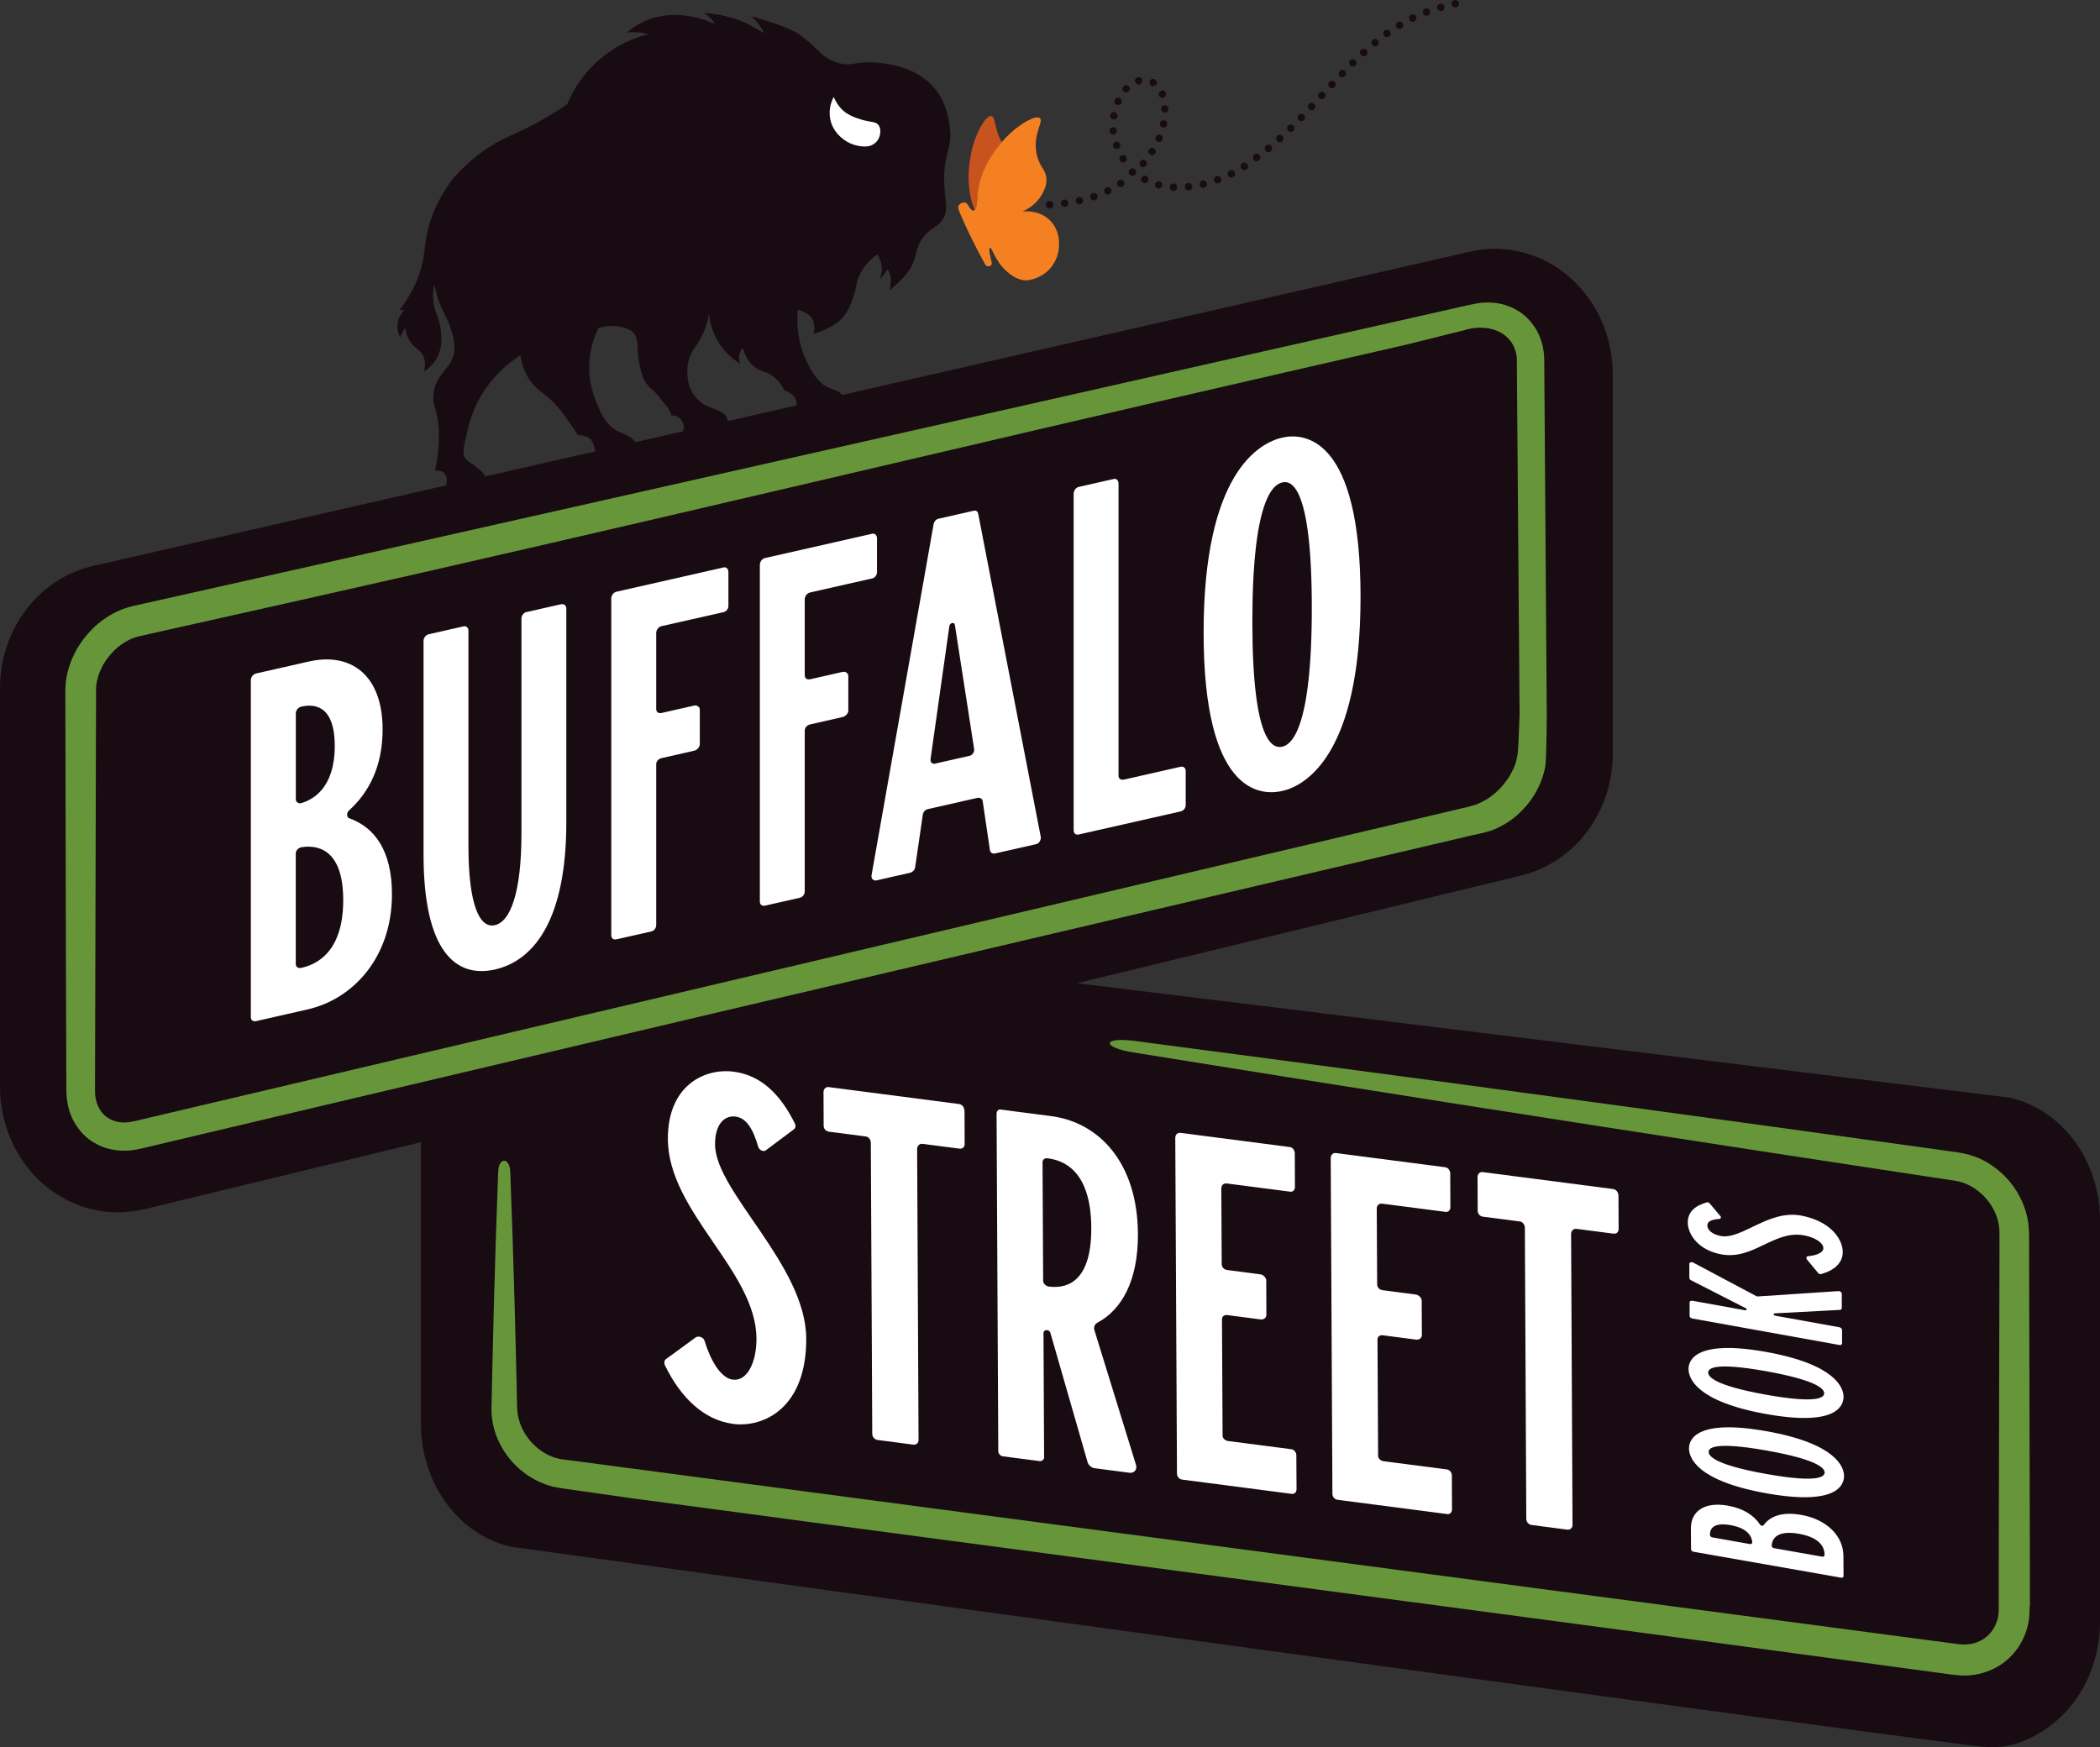 <?xml version="1.0" encoding="UTF-8"?>
<svg id="Layer_2" data-name="Layer 2" xmlns="http://www.w3.org/2000/svg" viewBox="0 0 309.78 257.77">
  <rect x="0" y="0" width="309.78" height="257.77" fill="#333333" stroke="none"/>
  <defs>
    <style>
      .cls-1 {
        fill: #67963a;
      }

      .cls-2 {
        fill: #c8531f;
      }

      .cls-3 {
        fill: #fff;
      }

      .cls-4 {
        fill: #190b12;
      }

      .cls-5 {
        fill: #f58021;
      }
    </style>
  </defs>
  <g id="Layer_3" data-name="Layer 3">
    <g>
      <path class="cls-4" d="M297.24,162.14l-.69-.19-137.68-16.9,65.58-15.9.09-.02c7.87-1.99,13.37-9.39,13.37-17.99v-55.93c0-5.88-2.66-11.46-7.11-14.92-4.09-3.19-9.27-4.31-14.14-3.12L13.66,83.51l-.29.07c-7.87,1.99-13.37,9.39-13.37,17.99v58.79c0,5.88,2.66,11.46,7.11,14.92,3.01,2.35,6.62,3.58,10.29,3.58,1.33,0,2.68-.16,4.01-.49l40.68-9.86v41.5c0,8.52,5.16,15.92,12.55,17.99l.63.18s212.46,29.26,217.86,29.58c3.33.2,6.62-1.1,9.41-3.22,4.54-3.44,7.25-9.18,7.25-15.35v-59.06c0-8.52-5.16-15.92-12.55-17.99Z"/>
      <g>
        <path class="cls-1" d="M217.37,123.19c.76-.17,1.5-.32,2.4-.59,1.68-.58,3.21-1.52,4.45-2.73,1.25-1.2,2.28-2.64,2.96-4.26.36-.8.6-1.66.77-2.53.17-.86.22-7.26.22-7.26l-.37-52.29v-.29s-.01-.35-.01-.35l-.04-.71c-.07-.48-.12-.95-.26-1.42-.23-.94-.64-1.87-1.23-2.69-.58-.82-1.3-1.57-2.16-2.11-.85-.55-1.8-.94-2.78-1.15-.98-.2-1.96-.22-2.92-.13-1.02.15-1.71.33-2.48.49,0,0-125.19,28.28-174.02,39.24l-18.31,4.11-2.29.51-1.14.26-.58.13-.71.19c-1.89.55-3.53,1.59-4.91,2.85-1.35,1.29-2.49,2.8-3.24,4.53-.4.85-.66,1.78-.87,2.71-.07.48-.17.95-.18,1.44l-.03.73v.59l.08,37.53.06,18.77.02,2.38c.01.97.19,1.97.49,2.94.65,1.93,2.04,3.72,3.93,4.69,1.86,1.01,4.03,1.19,5.92.82.52-.09.83-.18,1.23-.27l1.14-.27,2.28-.54,36.53-8.64c43.19-10.24,156.06-36.69,156.06-36.69ZM19.91,165.39l-.5.1c-1.16.23-2.28.1-3.18-.39-.91-.46-1.57-1.3-1.93-2.32-.16-.52-.28-1.07-.28-1.66-.01-.12,0-.34,0-.53v-.59s0-1.17,0-1.17l.15-57.34c0-.29.07-.59.1-.88.14-.58.29-1.18.56-1.74.48-1.14,1.27-2.18,2.17-3.05.92-.85,2-1.51,3.12-1.84l.42-.12c.14-.04,22.3-4.99,22.3-4.99,48.84-10.93,97.66-22.69,146.43-33.86l18.29-4.19,8.42-2.1c2.69-.84,5.37-.25,6.76,1.49.71.88.94,1.87,1.01,2.57l.41,52.57s-.17,5.15-.28,5.83c-.12.67-.21,1.25-.49,1.89-1.03,2.56-3.22,4.75-5.78,5.67-.6.19-1.4.38-2.16.56L19.91,165.39Z"/>
        <path class="cls-1" d="M299.44,236.99v-.73s0-1.46,0-1.46v-2.92s-.12-46.66-.12-46.66v-2.92c0-.43-.03-1.13-.1-1.7l-.14-.89-.22-.87c-.66-2.29-1.96-4.32-3.71-5.87-.87-.77-1.84-1.45-2.92-1.95-1.05-.5-2.27-.85-3.39-1l-5.78-.81-23.11-3.2c-30.82-4.24-61.65-8.38-92.49-12.43-4.91-.65-4.99.93-.25,1.69,30.69,4.95,61.4,9.78,92.15,14.5l23.06,3.52,5.77.87c.27.03.4.08.59.11.18.03.36.08.54.14.36.09.7.25,1.05.4.69.32,1.32.78,1.9,1.29,1.16,1.03,2.01,2.42,2.42,3.86l.13.55.08.55c.04.18.02.37.04.55v.28s.01.36.01.36v2.92s-.11,46.66-.11,46.66v5.77c-.02,1.43-.6,2.73-1.54,3.64-.94.91-2.26,1.41-3.66,1.38l-.53-.04c-.08,0-.19-.02-.32-.03l-.36-.05-1.45-.19-2.89-.38-200.26-26.52-.61-.07-.48-.08c-.31-.03-.61-.15-.92-.22-.61-.21-1.2-.48-1.75-.84-1.1-.72-2.07-1.71-2.73-2.87-.34-.57-.61-1.19-.77-1.83-.1-.32-.15-.64-.21-.96-.03-.16-.03-.32-.05-.49-.01-.16-.03-.31-.03-.54l-.11-4.95-.25-9.9c-.18-6.6-.4-13.2-.65-19.8-.08-2.09-1.69-2.22-1.78,0-.25,6.6-.46,13.2-.64,19.8l-.24,9.9-.1,4.95c0,.19,0,.45,0,.7.01.25,0,.5.04.75.06.5.12,1,.25,1.48.22.97.58,1.91,1.05,2.77.92,1.75,2.27,3.25,3.9,4.39.82.56,1.72,1.02,2.67,1.38.49.15.97.33,1.47.41l.74.14.61.09,9.81,1.4c6.54.92,151.87,20.16,167.28,22.3l23.11,3.13,2.89.39,1.44.19c.26.03.44.07.76.09l.92.07c2.49.08,5.11-.82,6.97-2.62,1.88-1.77,2.93-4.34,2.96-6.8.02-.34.01-.56.01-.8Z"/>
      </g>
      <g>
        <path class="cls-3" d="M37.77,99.36l7.82-1.77c6.06-1.37,10.85,1.87,10.85,10.02,0,5.37-1.96,9.24-4.92,11.92-.44.36-.44,1.07.06,1.21,3.72,1.36,6.24,4.79,6.24,11.2,0,9.12-5.55,15.42-12.49,16.99l-7.57,1.72c-.44.1-.76-.15-.76-.6v-49.67c0-.45.31-.91.76-1.01ZM44.52,118.46c1.64-.5,4.86-2.2,4.86-8.41s-3.22-6.19-4.92-5.8c-.5.11-.82.57-.82.96v12.74c0,.39.44.68.88.51ZM50.63,132.79c0-7.89-4.16-8.11-6.12-7.8-.44.04-.88.46-.88.91v16.3c0,.45.32.7.82.59,1.89-.43,6.18-1.98,6.18-10Z"/>
        <path class="cls-3" d="M82.78,89.15c.44-.1.76.22.76.6v31.56c0,14.23-4.67,20.39-10.53,21.72-5.8,1.32-10.53-2.72-10.53-16.95v-31.56c0-.39.32-.85.76-.95l5.17-1.17c.38-.09.69.23.69.62v31.75c0,8.73,1.64,12.24,3.91,11.72s3.91-4.77,3.91-13.5v-31.75c0-.39.32-.85.69-.93l5.17-1.17Z"/>
        <path class="cls-3" d="M96.1,137.41l-5.17,1.17c-.44.1-.76-.15-.76-.6v-49.67c0-.45.31-.91.76-1.01l15.83-3.59c.38-.09.69.23.69.68v4.98c0,.45-.31.85-.69.93l-9.14,2.07c-.51.11-.82.57-.82,1.03v11.19c0,.45.31.7.82.59l4.79-1.09c.38-.09.82.2.82.59v5.11c0,.45-.44.88-.82.96l-4.79,1.09c-.51.11-.82.51-.82.9v23.73c0,.45-.31.85-.69.93Z"/>
        <path class="cls-3" d="M118.02,132.44l-5.17,1.17c-.44.1-.76-.15-.76-.6v-49.67c0-.45.31-.91.76-1.01l15.83-3.59c.38-.09.69.23.69.68v4.98c0,.45-.31.85-.69.93l-9.15,2.07c-.5.11-.82.57-.82,1.03v11.19c0,.45.32.7.82.59l4.79-1.09c.38-.09.82.2.82.59v5.11c0,.45-.44.88-.82.96l-4.79,1.09c-.5.11-.82.51-.82.9v23.73c0,.45-.31.85-.69.93Z"/>
        <path class="cls-3" d="M146.03,125.44l-1.07-7.26c-.06-.37-.44-.55-.82-.46l-7.32,1.66c-.31.07-.63.4-.69.8l-1.13,7.76c-.06.4-.38.73-.76.82l-4.92,1.12c-.5.11-.82-.27-.76-.73l9.15-51.74c.06-.47.38-.8.69-.87l5.23-1.19c.38-.09.63.12.69.55l9.21,47.58c.06.44-.25.96-.69,1.06l-6.05,1.37c-.38.09-.69-.1-.76-.48ZM137.96,112.65l5.05-1.14c.44-.1.76-.56.69-1l-2.84-18.3c-.06-.5-.76-.35-.82.19l-2.77,19.58c-.06.47.25.78.69.68Z"/>
        <path class="cls-3" d="M159.14,71.83l5.17-1.17c.38-.09.69.23.69.68v43.14c0,.39.32.64.82.53l8.33-1.89c.44-.1.76.22.76.6v5.04c0,.45-.31.85-.76.95l-15.01,3.4c-.44.1-.76-.15-.76-.6v-49.67c0-.45.31-.91.76-1.01Z"/>
        <path class="cls-3" d="M200.7,88.08c0,23.35-8.2,27.86-11.54,28.61-3.41.77-11.61.17-11.61-23.37s8.2-27.99,11.61-28.76c3.34-.76,11.54.03,11.54,23.51ZM193.51,89.71c0-18.24-3.09-18.83-4.35-18.54-1.39.31-4.42,2.62-4.42,20.53s3.03,18.78,4.42,18.46c1.26-.29,4.35-2.34,4.35-20.45Z"/>
      </g>
      <g>
        <g>
          <path class="cls-3" d="M108.12,210.06c-4.31-.56-7.73-3.91-10.01-8.59-.19-.35-.13-.79.12-.95l4.42-3.23c.45-.26,1.16.02,1.29.55.91,2.96,2.41,5.47,4.14,5.7,2.12.28,3.52-2.51,3.51-6.06-.05-10-13.01-18.65-13.07-29.42-.04-7.87,5.35-10.52,9.72-9.95,4.12.53,6.96,3.48,9.04,7.69.13.34.07.65-.25.87l-3.97,2.97c-.38.4-1.09.05-1.22-.48-.78-2.68-1.76-4.23-3.36-4.43-1.48-.19-3.02.96-3,4.12.03,6.97,13.4,17.79,13.45,28.63.05,10.19-6.23,13.18-10.8,12.59Z"/>
          <path class="cls-3" d="M142.28,163.82l.02,4.97c0,.45-.32.73-.77.67l-5.47-.71c-.39-.05-.77.29-.77.74l.21,42.97c0,.45-.38.72-.77.67l-5.28-.69c-.39-.05-.77-.42-.78-.87l-.21-42.97c0-.45-.33-.88-.71-.93l-5.47-.71c-.45-.06-.77-.42-.78-.87l-.02-4.97c0-.45.32-.8.77-.74l19.23,2.5c.45.06.77.49.78.94Z"/>
          <path class="cls-3" d="M166.56,217.27l-5.08-.66c-.45-.06-.84-.37-1.03-.84l-5.49-19.09c-.13-.6-1.03-.59-1.03,0l.09,18.32c0,.32-.32.6-.64.56l-5.47-.71c-.32-.04-.64-.41-.65-.73l-.25-49.8c0-.39.25-.68.58-.63l7.46.97c7.08.92,12.76,6.88,12.81,17.4.03,6.9-2.39,11.17-5.98,13.08-.38.21-.57.63-.44,1.1l6.14,19.88c.2.67-.25,1.26-1.02,1.16ZM154.66,189.8c1.93.25,6.36.18,6.32-8.66-.04-8.77-4.42-9.99-6.42-10.25-.45-.06-.77.16-.77.61l.09,17.48c0,.32.32.75.78.81Z"/>
          <path class="cls-3" d="M190.55,220.39l-16.15-2.1c-.45-.06-.77-.42-.78-.87l-.25-49.55c0-.45.32-.8.77-.74l16.15,2.1c.39.05.71.48.71.93l.02,4.97c0,.45-.32.73-.7.68l-9.33-1.21c-.51-.07-.83.28-.83.73l.06,11.16c0,.45.32.82.84.88l4.89.64c.39.05.84.5.84.88l.02,5.1c0,.45-.45.72-.83.67l-4.89-.64c-.51-.07-.83.21-.83.6l.09,17.16c0,.39.32.75.84.82l9.33,1.21c.39.05.71.48.71.87l.03,5.03c0,.45-.32.73-.7.68Z"/>
          <path class="cls-3" d="M213.48,223.37l-16.15-2.1c-.45-.06-.77-.42-.78-.87l-.25-49.55c0-.45.32-.8.77-.74l16.15,2.1c.39.05.71.48.71.93l.02,4.97c0,.45-.32.73-.7.68l-9.33-1.21c-.52-.07-.83.28-.83.73l.06,11.16c0,.45.32.82.84.88l4.89.64c.39.05.84.5.84.88l.03,5.1c0,.45-.45.72-.83.67l-4.89-.64c-.52-.07-.83.21-.83.6l.09,17.16c0,.39.32.75.84.82l9.33,1.21c.39.05.71.48.71.87l.02,5.03c0,.45-.32.73-.7.68Z"/>
          <path class="cls-3" d="M238.75,176.36l.02,4.97c0,.45-.32.73-.77.67l-5.47-.71c-.39-.05-.77.29-.77.74l.21,42.97c0,.45-.38.72-.77.67l-5.28-.69c-.39-.05-.77-.42-.77-.87l-.21-42.97c0-.45-.33-.88-.71-.93l-5.47-.71c-.45-.06-.77-.42-.78-.87l-.02-4.97c0-.45.32-.8.77-.74l19.23,2.5c.45.06.77.49.78.94Z"/>
        </g>
        <g>
          <path class="cls-3" d="M249.45,228.57l-.02-3.1c-.01-2.4,1.87-3.97,5.45-3.34,2.36.42,3.86,1.46,4.75,2.79.11.19.43.25.54.07.96-1.3,2.71-1.99,5.52-1.5,4,.71,6.23,3.29,6.24,6.04l.02,2.99c0,.17-.14.27-.34.24l-21.79-3.83c-.2-.03-.37-.19-.37-.37ZM258.48,227.49c-.06-.66-.49-2.01-3.22-2.49-2.7-.48-3.03.74-3.02,1.42,0,.2.17.36.34.39l5.59.99c.17.03.34-.12.31-.3ZM265.36,226.28c-3.46-.61-3.96.95-4.01,1.71-.03.17.12.37.31.41l7.15,1.26c.2.03.34-.07.34-.27,0-.75-.27-2.49-3.79-3.11Z"/>
          <path class="cls-3" d="M260.59,211.15c10.24,1.82,11.43,5.27,11.43,6.6,0,1.35-1.05,4.4-11.38,2.57-10.38-1.84-11.48-5.28-11.49-6.64,0-1.33,1.14-4.37,11.43-2.53ZM260.61,214c-8-1.42-8.56-.3-8.56.2,0,.55.72,1.88,8.58,3.27,7.8,1.38,8.53.32,8.53-.23,0-.5-.61-1.83-8.55-3.24Z"/>
          <path class="cls-3" d="M260.52,199.45c10.24,1.84,11.43,5.29,11.43,6.61,0,1.35-1.05,4.4-11.38,2.56-10.38-1.86-11.48-5.3-11.49-6.65,0-1.33,1.14-4.37,11.43-2.52ZM260.54,202.3c-8-1.44-8.56-.31-8.56.19,0,.55.72,1.88,8.58,3.28,7.8,1.39,8.53.33,8.53-.22,0-.5-.61-1.83-8.55-3.25Z"/>
          <path class="cls-3" d="M259.37,191.26l11.81-.78c.26-.03.51.19.51.42v2.05c.01.17-.1.28-.27.3l-9.63.51c-.23,0-.2.29.06.34l9.48,1.71c.23.04.4.22.4.42v1.92c.01.2-.16.32-.38.28l-21.71-3.91c-.23-.04-.4-.22-.4-.37v-1.98c-.01-.2.18-.31.41-.27l7.8,1.41c.23.04.28-.22.05-.32l-8.02-4.1c-.17-.08-.28-.23-.28-.38v-2.03c-.01-.23.3-.34.55-.22l9.33,4.96c.08.04.2.06.28.05Z"/>
          <path class="cls-3" d="M271.83,184.67c.01,1.67-1.26,2.76-3.18,3.29-.14.05-.34-.01-.43-.13l-1.68-2.03c-.14-.2-.06-.46.17-.47,1.25-.12,2.26-.51,2.26-1.19,0-.82-1.31-1.61-2.87-1.89-4.4-.8-7.43,3.67-12.17,2.81-3.46-.63-4.95-3-4.96-4.7,0-1.6,1.12-2.5,2.84-2.98.14-.02.28.03.4.17l1.54,1.83c.2.19.09.44-.14.45-1.13.09-1.76.35-1.75.98,0,.58.6,1.28,1.99,1.54,3.07.56,7.03-3.89,11.8-3.02,4.48.82,6.17,3.57,6.18,5.34Z"/>
        </g>
      </g>
      <path class="cls-4" d="M137.89,13.05c-2.69-3.24-7.02-3.66-8.47-3.8-3.31-.32-3.78.72-6.05-.05-2.32-.79-2.71-2.18-5.49-4.13-1.3-.91-4.22-1.87-7.01-2.68.81.88,1.52,1.61,1.79,2.5-1.03-.65-2.51-1.58-4.36-2.15-1.74-.54-3.26-.77-4.43-.82.59.38,1.21.91,1.62,1.65-1.15-.53-5.74-2.49-10.31-.48-1.1.48-1.98,1.1-2.69,1.72,1.17-.14,2.1-.05,3.16.22-1.55.39-4.61,1.39-7.52,4.02-2.58,2.33-3.86,4.88-4.46,6.33-1.35.91-3.42,2.23-6.11,3.57-2,.99-2.86,1.26-4.34,2.1-1.54.88-3.65,2.31-5.87,4.71-.7.76-2.41,2.91-3.62,6.13-1.5,4.01-.64,5.63-2.23,9.46-.84,2.03-1.89,3.52-2.57,4.39h.73c-.21.2-.8.83-.98,1.85-.19,1.06.2,1.88.33,2.13.25-.47.51-.95.76-1.42.09.73.33,1.57.9,2.31.66.86,1.29,1,1.72,1.81.27.52.43,1.28.16,2.39.54-.35,1.35-.98,1.92-2.03.81-1.49.67-3,.57-3.96-.25-2.34-1.21-3-1.16-5.3.02-.7.12-1.27.2-1.62.1.64.3,1.6.72,2.73.44,1.17.81,1.7,1.2,2.57.13.3,1.04,2.34,1.03,4.14-.02,3.04-2.62,3.34-3.06,6.64-.25,1.87.53,2.23.74,5.18.17,2.39-.22,4.93-.55,6.23.29.12.94-.14,1.46.53.57.74.13,1.5.16,1.81,0,0,3.18-.61,3.18-.61,1.32-.3,2.64-.61,2.65-.61.02-.62-1.41-1.71-1.85-1.98-.39-.24-.8-.49-1.08-.86-.71-.95.02-2.8.22-3.85.34-1.71.93-3.37,1.76-4.9,1.99-3.65,4.75-5.64,6.1-6.49.11.73.37,1.92,1.08,3.16,1.26,2.2,2.5,2.1,4.75,4.84,1.27,1.55,2.54,3.6,2.65,3.75,0,0,1.08.04,1.62.41.69.47.89,1.67,1,2.08,1.81-.34,4.14-.9,5.95-1.24-.33-.79-1.36-1.28-2.53-1.74-1.78-.71-3.1-3.24-3.91-6.11-1.29-4.6.49-8.34.93-9.2.78-.23,2.23-.52,3.84,0,.46.15.78.25,1.11.52,1.13.94.59,2.4,1.07,4.79.38,1.85.66,2.77,1.95,3.83.6.5,1.23,1.43,2.03,2.36.4.46.68,1.2.73,1.43h.39c.88.1,1.85,1.33,1.29,2.37,1.66-.33,6.63.16,6.61-1.53-.02-1.39-1.93-1.72-3.3-2.38-1.01-.48-2.15-1.92-2.41-3.07-.34-1.51-.34-3.04.29-4.42.34-.74.68-1.03,1.2-1.9.6-1.01,1.18-2.33,1.49-4.07.08.85.32,2.28,1.17,3.8,1.11,1.99,2.65,3.07,3.42,3.55-.08-.23-.33-1,.02-1.78.11-.23.24-.41.37-.55.54,1.79,1.37,2.61,2.05,3.03.75.47,1.28.43,2.13.97,1.04.66,1.63,1.59,1.96,2.29.23.05.58.18.95.45.47.33.92.89.84,1.77,0,0,7.27-1.05,7.29-1.06-.02,0-.86-.85-1-.93-.67-.4-1.5-.53-2.15-.96-.61-.4-1.22-1.14-1.62-1.74-.52-.78-1.08-1.78-1.53-3-.97-2.65-.94-5.03-.79-6.47.23.11,1.67.48,2.11,1.33.53,1.04.23,2.04.16,2.24.89-.23,2.23-.7,3.58-1.71,1.58-1.18,2.05-2.95,2.39-3.93.47-1.34.3-1.65.7-2.68.66-1.67,1.87-2.75,2.76-3.4.2.28.49.77.62,1.45.2,1.03-.1,1.85-.24,2.18.34-.21,1.14-1.42,1.14-1.42.17.23.36.56.44.98.16.84-.14,2.09-.14,2.09,0,0,1.73-1.26,2.89-2.95,1.26-1.84.72-3.02,2.02-4.76,1.3-1.75,2.22-1.44,3.02-2.88.8-1.45.25-2.46.14-5.13-.18-4.57,1.29-5.04.79-8.54-.16-1.11-.48-3.44-2.2-5.5Z"/>
      <path class="cls-3" d="M122.99,14.32c.58,1.34,1.34,2.01,1.85,2.35,1,.68,2.35,1.01,2.7,1.1,1.16.28,1.67.19,2.04.67.5.64.19,1.6.15,1.72-.27.8-1,1.38-1.84,1.44-.85.06-1.8-.14-2.57-.5-1.09-.51-2.54-1.73-2.87-3.64-.26-1.51.3-2.71.53-3.15Z"/>
      <path class="cls-2" d="M146.25,17.11c-.74-.15-2.01,2-2.66,4.17-.2.68-1.61,5.41.19,9.73.35-.28.37-1.5.43-2.22.26-3.44,2.23-6.25,3.58-7.81-1.14-1.87-.89-3.74-1.54-3.87Z"/>
      <path class="cls-5" d="M155.1,32.74c-1.65-1.88-4.14-1.55-4.32-1.53.53-.22,1.62-.74,2.51-1.9,0,0,0-.01.01-.02.6-.79.88-1.56,1.01-2.07.05-.24.09-.57.04-.97-.06-.55-.26-.96-.4-1.2-.42-.61-.94-1.55-1.11-2.77-.37-2.58,1.11-4.36.56-4.85-.56-.5-2.75.71-4.4,2.26-.16.15-.63.59-1.22,1.27-1.35,1.56-3.33,4.37-3.58,7.81-.05.72-.07,1.94-.43,2.22-.03.03-.06.06-.1.07-.28.06-.52-.27-.66-.46-.17-.23-.28-.58-.57-.68-.19-.07-.41-.06-.6.03-.29.14-.55.44-.48.78.03.24.49,1.35,1.24,2.95.24.52.52,1.09.82,1.7.55,1.11,1.19,2.34,1.89,3.61.16.3.55.38.79.22.16-.11.23-.24.2-.43-.03-.17-.26-1.01-.34-1.61-.04-.33-.03-.6.1-.62.13-.02.31.45.66,1.12.33.63.81,1.44,1.56,2.16.86.83,2.06,1.65,3.33,1.51,1.18-.14,2.38-.75,3.19-1.61.17-.18.32-.36.45-.55.89-1.26.96-2.58.96-2.94.03-.33.14-2.06-1.13-3.51Z"/>
      <g>
        <path class="cls-4" d="M155.38,30.16c.03.3-.19.57-.5.59-.3.03-.57-.2-.59-.5-.02-.3.2-.56.5-.59.3-.03.56.2.59.5Z"/>
        <path class="cls-4" d="M157.58,29.9c.05.3-.16.58-.47.62-.3.04-.58-.17-.61-.47-.03-.3.18-.57.47-.61.29-.04.57.17.61.46Z"/>
        <path class="cls-4" d="M159.76,29.48c.07.29-.11.59-.42.66-.3.07-.59-.13-.65-.42-.06-.3.13-.58.42-.64.29-.06.58.12.65.41Z"/>
        <path class="cls-4" d="M161.88,28.83c.11.28-.05.61-.34.7-.29.1-.61-.06-.69-.35-.09-.29.07-.59.35-.68.28-.09.58.05.69.33Z"/>
        <path class="cls-4" d="M163.9,27.92c.15.27.04.6-.25.73-.28.14-.61.02-.73-.25-.12-.28-.01-.6.25-.73.26-.13.59-.01.73.25Z"/>
        <path class="cls-4" d="M165.77,26.74c.18.24.11.58-.15.76-.26.18-.6.11-.76-.14-.16-.26-.09-.6.15-.76.24-.16.58-.1.76.14Z"/>
        <path class="cls-4" d="M168.98,23.7c.24.19.27.54.07.78-.21.23-.57.25-.78.04-.22-.21-.23-.54-.04-.76.18-.23.52-.26.75-.07Z"/>
        <path class="cls-4" d="M170.24,21.88c.26.15.36.5.18.76-.18.26-.52.33-.77.16-.25-.17-.32-.51-.15-.74.17-.23.47-.33.74-.17Z"/>
        <path class="cls-4" d="M171.19,19.88c.29.1.43.43.3.72-.13.29-.45.42-.72.29s-.4-.45-.28-.71c.12-.26.43-.39.71-.29Z"/>
        <path class="cls-4" d="M171.74,17.74c.3.04.49.33.43.64-.06.31-.35.51-.64.43s-.48-.36-.43-.64c.06-.28.35-.47.64-.43Z"/>
        <path class="cls-4" d="M171.79,15.53c.3-.03.56.2.57.53.01.32-.21.58-.53.56-.29-.01-.55-.25-.56-.53-.01-.28.22-.53.52-.56Z"/>
        <path class="cls-4" d="M171.23,13.4c.26-.15.61-.03.74.3.14.34-.08.65-.37.72-.29.07-.56-.11-.65-.33-.09-.23.02-.54.28-.69Z"/>
        <path class="cls-4" d="M169.62,11.96c.09-.28.46-.43.77-.23.32.2.36.58.15.79-.21.21-.52.26-.72.14-.2-.12-.3-.41-.21-.7Z"/>
        <path class="cls-4" d="M167.47,12.13c-.14-.27,0-.61.35-.72.35-.1.67.12.69.42.02.3-.15.56-.38.63-.23.07-.52-.06-.66-.33Z"/>
        <path class="cls-4" d="M165.78,13.53c-.24-.18-.28-.55-.04-.79.23-.25.6-.23.79,0,.19.24.18.55,0,.75-.19.18-.51.22-.75.04Z"/>
        <path class="cls-4" d="M164.73,15.47c-.29-.1-.43-.43-.29-.73.12-.3.48-.41.74-.27.27.15.36.45.26.71-.12.25-.42.38-.7.28Z"/>
        <path class="cls-4" d="M164.24,17.63c-.3-.03-.51-.31-.47-.63.05-.32.35-.52.64-.45.3.07.48.35.44.62-.04.28-.31.48-.61.45Z"/>
        <path class="cls-4" d="M164.29,19.84c-.29.05-.58-.17-.61-.49-.02-.32.21-.59.51-.59.3,0,.56.22.58.5.02.28-.18.54-.48.59Z"/>
        <path class="cls-4" d="M164.93,21.95c-.28.12-.6-.03-.72-.32-.1-.3.06-.62.34-.7.29-.09.59.06.68.33.11.26-.03.57-.31.69Z"/>
        <path class="cls-4" d="M165.99,23.89c-.24.17-.61.11-.77-.17-.16-.28-.08-.62.18-.76.27-.14.6-.06.74.18.14.25.09.56-.16.74Z"/>
        <path class="cls-4" d="M167.46,25.74c-.19.23-.56.27-.78.03-.23-.23-.24-.58,0-.78.22-.2.56-.2.76,0,.19.2.22.52.03.76Z"/>
        <path class="cls-4" d="M169.35,26.71c-.12.27-.47.4-.75.24-.28-.16-.38-.5-.21-.75.16-.25.49-.35.73-.21.24.14.35.44.23.72Z"/>
        <path class="cls-4" d="M171.45,27.39c-.06.29-.36.48-.67.41-.31-.09-.48-.4-.39-.68.1-.29.39-.45.66-.37.27.07.45.35.39.65Z"/>
        <path class="cls-4" d="M173.65,27.63c0,.3-.26.54-.58.53-.32-.03-.55-.29-.51-.59.03-.3.29-.52.57-.5.29,0,.52.26.51.56Z"/>
        <path class="cls-4" d="M175.86,27.48c.04.3-.17.57-.48.61-.31.03-.58-.2-.6-.5-.02-.3.2-.56.49-.59.29-.04.55.17.6.47Z"/>
        <path class="cls-4" d="M178.03,27.03c.08.29-.1.6-.4.67-.3.07-.6-.12-.66-.41-.06-.3.12-.59.4-.65.28-.07.57.1.66.39Z"/>
        <path class="cls-4" d="M180.12,26.32c.11.28-.02.61-.32.71-.29.11-.61-.04-.7-.33-.1-.29.05-.6.32-.7.28-.09.58.03.7.31Z"/>
        <path class="cls-4" d="M182.13,25.39c.14.27.04.6-.24.74-.28.14-.61.03-.74-.25-.13-.27-.01-.59.25-.73.26-.13.59-.03.73.24Z"/>
        <path class="cls-4" d="M184.02,24.23c.17.25.1.59-.16.76-.26.17-.6.09-.76-.17-.16-.26-.08-.58.16-.75.24-.16.58-.09.75.16Z"/>
        <path class="cls-4" d="M185.81,22.91c.18.24.14.58-.11.76-.24.18-.59.14-.76-.11-.18-.24-.13-.59.11-.76.24-.18.58-.13.76.11Z"/>
        <path class="cls-4" d="M187.53,21.53c.2.23.17.58-.07.78-.23.2-.57.17-.76-.07-.19-.24-.16-.58.07-.78.23-.19.57-.16.76.07Z"/>
        <path class="cls-4" d="M189.19,20.06c.21.22.19.57-.03.78-.22.21-.58.18-.78-.04-.2-.23-.17-.56.04-.77.22-.2.56-.19.76.03Z"/>
        <path class="cls-4" d="M190.79,18.52c.21.21.22.56,0,.78-.22.21-.57.2-.78-.01-.21-.22-.2-.56.01-.76.21-.21.55-.21.77,0Z"/>
        <path class="cls-4" d="M192.34,16.94c.22.21.23.55.01.77-.21.22-.56.22-.78.01-.22-.21-.22-.55-.01-.77.21-.21.56-.22.77-.01Z"/>
        <path class="cls-4" d="M193.86,15.32c.22.2.23.55.03.77-.21.22-.55.23-.77.03-.22-.21-.23-.55-.03-.77.21-.22.55-.23.77-.03Z"/>
        <path class="cls-4" d="M195.36,13.69c.22.2.24.55.03.77-.2.22-.55.24-.77.03-.22-.2-.24-.55-.03-.77.2-.22.55-.24.77-.03Z"/>
        <path class="cls-4" d="M196.86,12.06c.22.21.23.55.03.77-.2.22-.55.23-.77.03-.22-.2-.23-.55-.03-.77.21-.22.55-.23.77-.03Z"/>
        <path class="cls-4" d="M198.39,10.45c.22.21.22.56.02.77-.21.22-.55.22-.77.02-.22-.21-.23-.55-.02-.77.21-.22.56-.23.77-.02Z"/>
        <path class="cls-4" d="M199.95,8.89c.21.22.21.56,0,.77-.21.21-.56.2-.77,0-.21-.21-.21-.56,0-.77.22-.21.56-.21.77,0Z"/>
        <path class="cls-4" d="M201.58,7.38c.2.23.18.57-.04.77-.22.2-.57.18-.78-.04-.21-.22-.19-.56.04-.77.23-.2.58-.18.78.04Z"/>
        <path class="cls-4" d="M203.28,5.96c.19.24.15.58-.09.76-.24.18-.58.15-.77-.08-.2-.23-.17-.58.08-.77.24-.19.59-.15.78.09Z"/>
        <path class="cls-4" d="M205.06,4.64c.17.25.11.58-.14.75-.25.16-.57.13-.76-.12-.18-.24-.14-.6.12-.77.26-.17.6-.11.77.14Z"/>
        <path class="cls-4" d="M206.93,3.46c.15.26.06.59-.2.73-.25.16-.58.09-.74-.17-.16-.25-.08-.6.17-.77.27-.15.61-.06.76.21Z"/>
        <path class="cls-4" d="M208.89,2.43c.13.28,0,.58-.25.73-.26.14-.58.04-.72-.23-.14-.27-.03-.6.24-.75.27-.16.61-.02.73.25Z"/>
        <path class="cls-4" d="M210.94,1.57c.1.28-.03.61-.3.72-.27.11-.58-.02-.7-.3-.12-.28.02-.6.3-.72.28-.12.6.01.7.3Z"/>
        <path class="cls-4" d="M213.06.92c.08.29-.09.6-.37.68-.28.09-.58-.08-.68-.36-.09-.29.07-.59.37-.68.3-.09.6.07.68.36Z"/>
        <path class="cls-4" d="M215.22.44c.05.3-.14.58-.43.64-.29.06-.58-.14-.65-.43-.07-.29.12-.58.43-.64.3-.06.59.13.65.43Z"/>
      </g>
    </g>
  </g>
</svg>